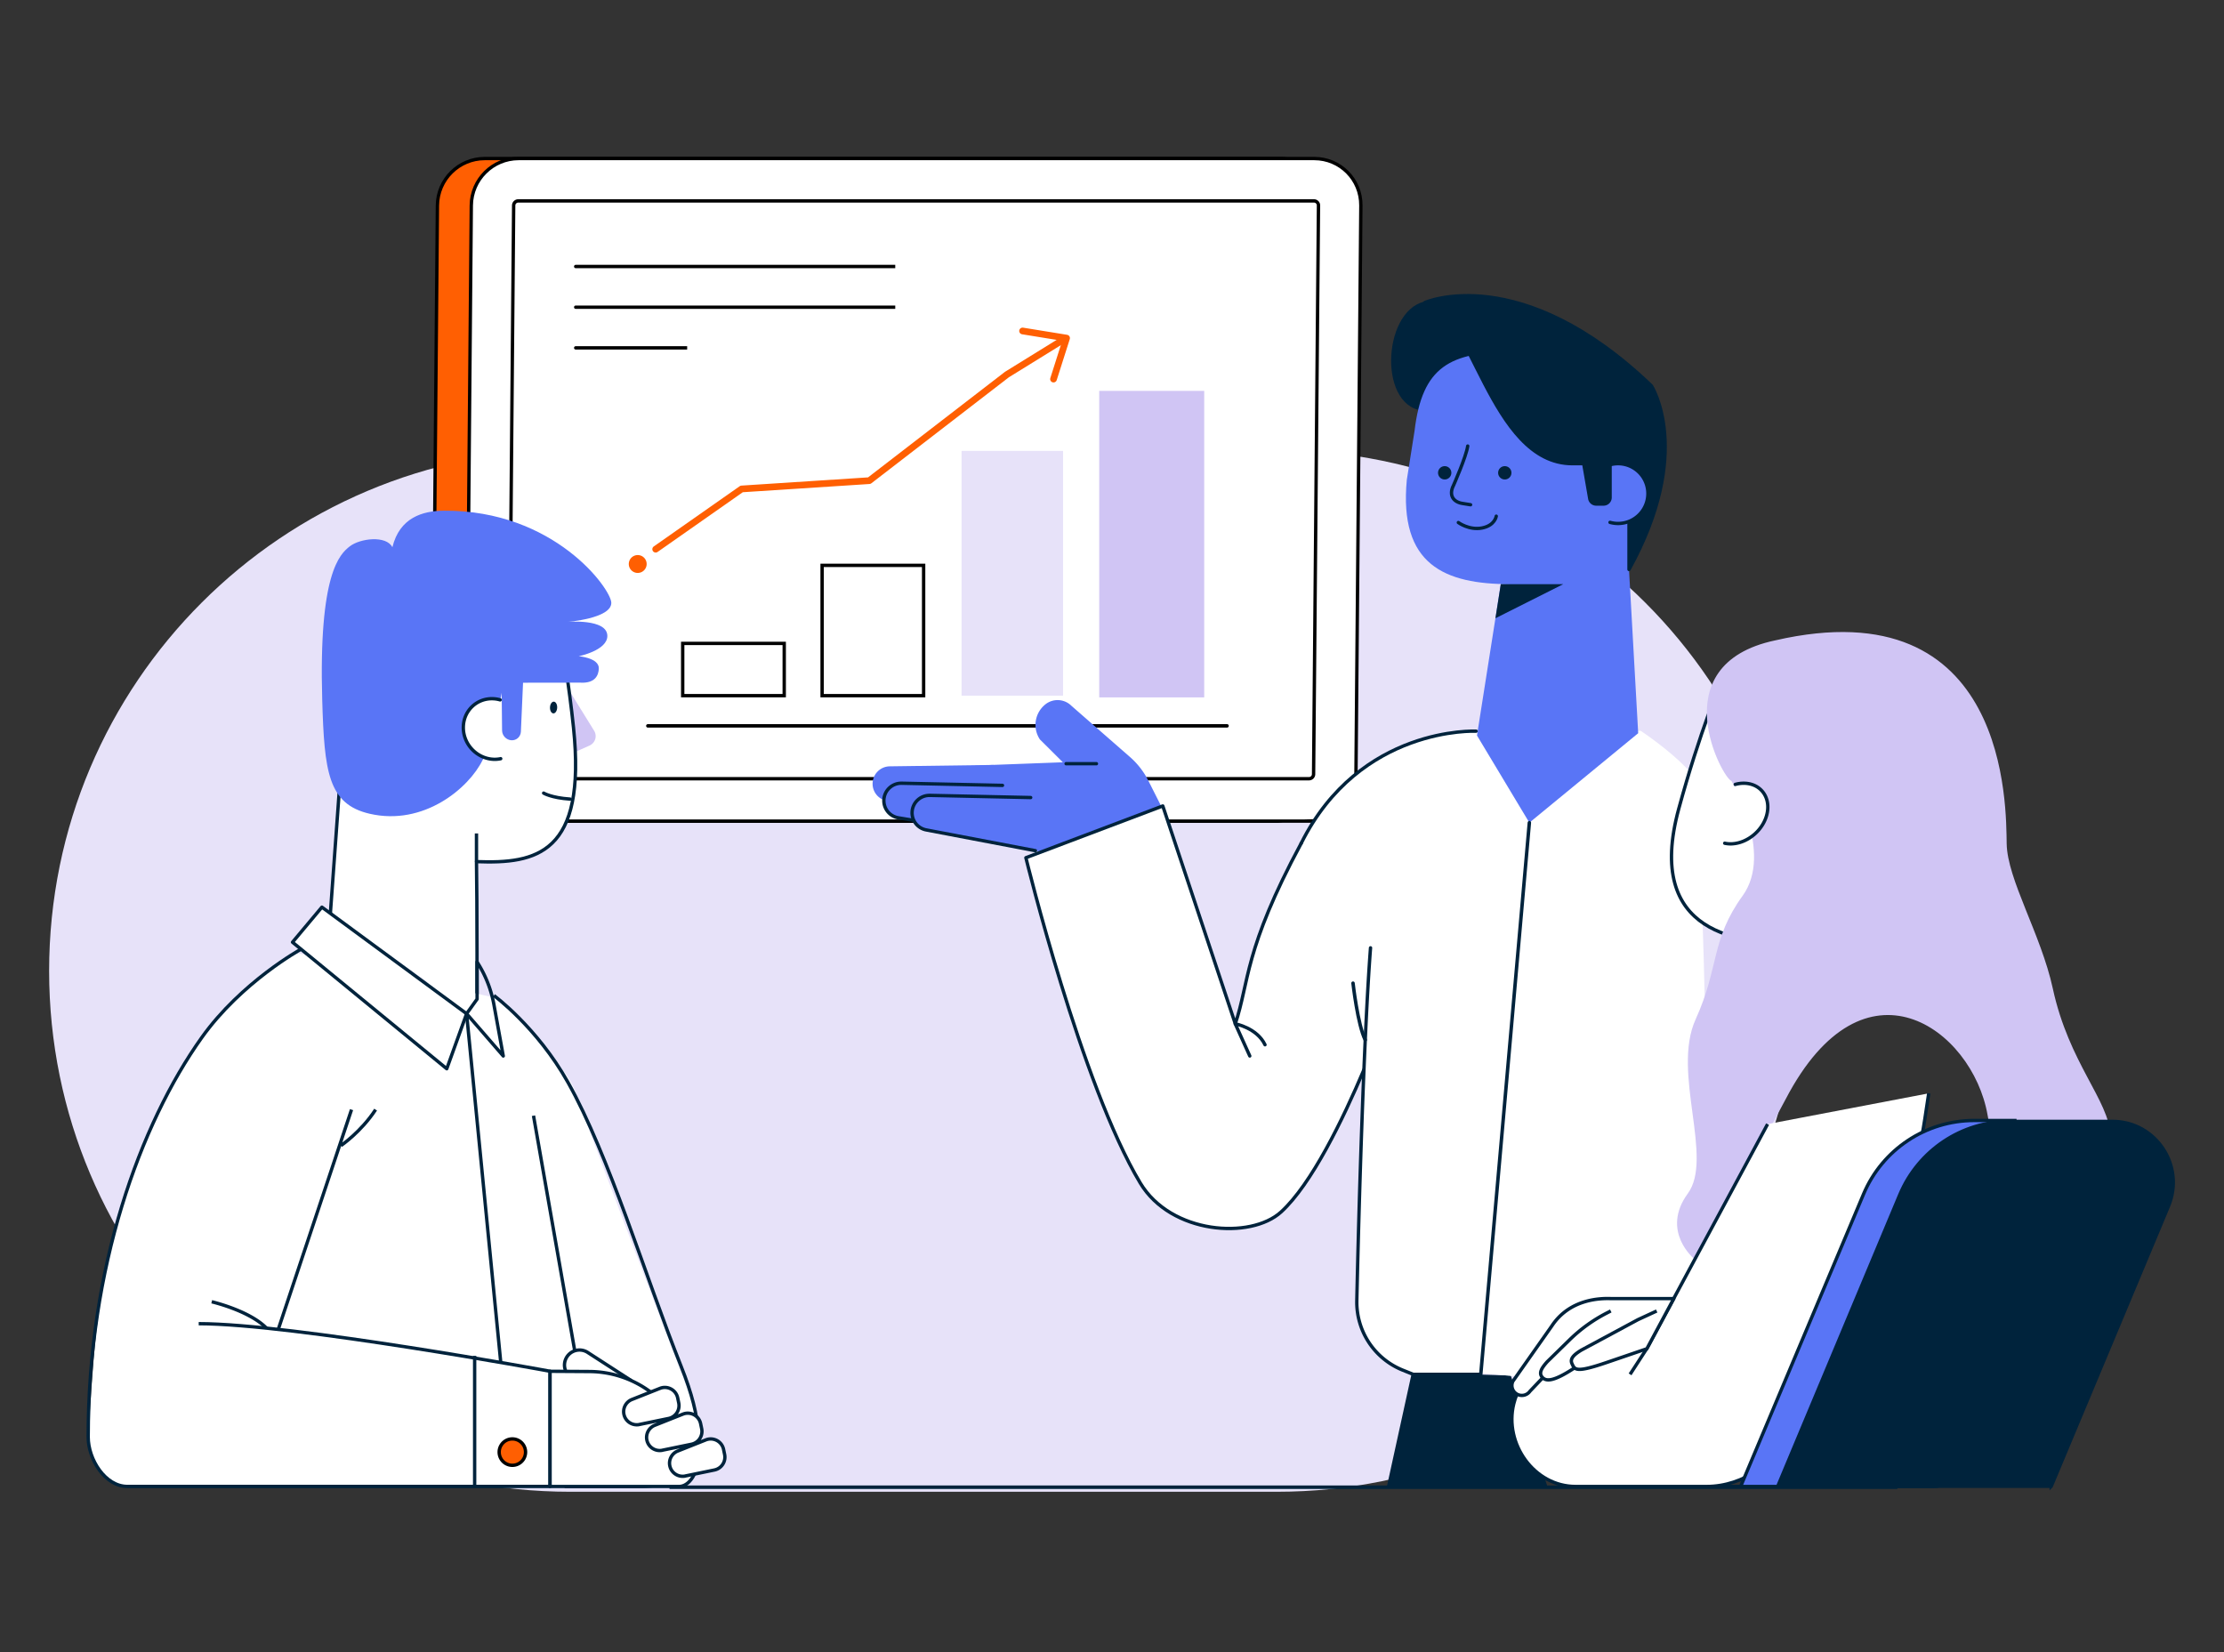 <svg xmlns="http://www.w3.org/2000/svg" width="996" height="740" fill="none"><rect width="100%" height="100%" fill="#333333" stroke="none"/><path fill="#E7E2F9" d="M571.894 201.565h-316.64C126.431 201.565 22 305.996 22 434.818c0 128.823 104.431 233.254 233.254 233.254h316.64c128.823 0 233.254-104.431 233.254-233.254 0-128.822-104.431-233.253-233.254-233.253Z"/><path fill="#00233C" stroke="#00233C" stroke-miterlimit="10" stroke-width="1.552" d="m632.903 615.484-11.005 50.218h70.291l-16.161-48.938-43.125-1.28Z"/><path fill="#00233C" stroke="#00233C" stroke-linecap="round" stroke-linejoin="round" stroke-width="1.552" d="M641.752 135.496c-20.53-.951-24.533 42.522-6.435 47.275l64.77 1.718-35.41-34.953-22.925-14.04Z"/><path fill="#FF5F02" stroke="#000" stroke-miterlimit="10" stroke-width="1.5" d="M570.893 367.721H214.558c-11.609 0-20.95-9.415-20.859-21.024l2.194-254.674C195.984 80.415 205.472 71 217.081 71h356.335c11.609 0 20.95 9.415 20.859 21.023l-2.194 254.674c-.091 11.609-9.579 21.024-21.188 21.024Z"/><path fill="#fff" stroke="#000" stroke-miterlimit="10" stroke-width="1.5" d="M586.068 367.721H229.732c-11.608 0-20.95-9.415-20.859-21.024l2.194-254.674C211.159 80.415 220.647 71 232.255 71H588.59c11.609 0 20.951 9.415 20.859 21.023l-2.194 254.674c-.091 11.609-9.579 21.024-21.187 21.024Z"/><path fill="#fff" stroke="#000" stroke-miterlimit="10" stroke-width="1.5" d="M229.878 348.745a2.018 2.018 0 0 1-2.03-2.047l2.194-254.674c0-1.134.933-2.048 2.066-2.048h356.335c1.134 0 2.048.914 2.029 2.047l-2.193 254.675c0 1.133-.933 2.047-2.066 2.047H229.878Z"/><path stroke="#000" stroke-linecap="round" stroke-miterlimit="10" stroke-width="1.552" d="M290.132 325.071h259.391"/><path stroke="#000" stroke-miterlimit="10" stroke-width="1.5" d="M351.209 288.143h-45.465v23.4h45.465v-23.4ZM413.64 253.189h-45.465v58.354h45.465v-58.354Z"/><path fill="#E7E2F9" d="M476.088 201.929h-45.465v109.614h45.465V201.929Z"/><path fill="#D0C5F4" stroke="#D0C5F4" stroke-miterlimit="10" stroke-width="1.552" d="M538.517 175.823h-45.465v135.72h45.465v-135.72Z"/><path fill="#000" d="M257.829 118.603a.75.75 0 1 0 0 1.5v-1.5Zm0 1.5h143.104v-1.5H257.829v1.5ZM257.829 136.83a.749.749 0 1 0 0 1.5v-1.5Zm0 1.5h143.104v-1.5H257.829v1.5ZM257.829 155.038a.749.749 0 1 0 0 1.5v-1.5Zm0 1.5h49.907v-1.5h-49.907v1.5Z"/><path stroke="#FF5F02" stroke-linecap="round" stroke-linejoin="round" stroke-width="3" d="m293.641 245.95 38.5-26.983 57.165-3.711 61.626-47.512 25.228-15.594"/><path stroke="#FF5F02" stroke-linecap="round" stroke-linejoin="round" stroke-width="3" d="m457.952 148.219 19.707 3.199-5.849 18.354"/><path fill="#FF5F02" d="M285.6 256.582a4 4 0 1 0 0-8 4 4 0 0 0 0 8Z"/><path fill="#D0C5F4" d="m254.3 308.234 11.773 19.012a4.612 4.612 0 0 1-2.047 6.636l-9.707 4.333-.037-29.963.018-.018Z"/><path fill="#fff" d="M213.642 455.586s.055-54.411-.256-69.712c26.8 1.024 49.341-3.4 43.454-59.999-4.095-39.231-10.969-63.874-10.969-63.874l-69.066-3.894c-15.337-.859-22.558 15.978-20.182 31.499l-8.665 119.43"/><path stroke="#00233C" stroke-linejoin="round" stroke-width="1.5" d="M213.642 455.586s.055-54.411-.256-69.712c26.8 1.024 49.341-3.4 43.454-59.999-4.095-39.231-10.969-63.874-10.969-63.874l-69.066-3.894c-15.337-.859-22.558 15.978-20.182 31.499l-8.665 119.43"/><path fill="#5975F6" fill-rule="evenodd" d="m224.611 304.303.238 22.815c.018 2.34 1.937 4.315 4.259 4.406 2.23.091 4.058-1.609 4.168-3.857l1.024-23.217-9.689-.165v.018Z" clip-rule="evenodd"/><path stroke="#00233C" stroke-linecap="round" stroke-linejoin="round" stroke-width="1.5" d="M243.458 355.18s3.364 2.102 11.865 2.687"/><path fill="#5975F6" fill-rule="evenodd" d="M260.187 305.729c6.544.256 7.86-3.51 7.988-6.289.238-4.826-8.994-5.557-8.994-5.557s12.888-2.578 12.815-9.141c-.091-7.806-17.934-6.233-17.934-6.233s19.78-1.499 19.707-8.556c-.073-6.179-25.538-41.608-75.007-41.242-9.488.073-19.78 3.071-23.034 16.361-2.779-5.447-14.515-3.948-19.049-.42-4.552 3.51-14.022 12.321-12.376 68.773.932 32.157 2.614 46.69 21.224 51.005 24.241 5.612 44.514-11.499 50.62-24.095 4.735-6.837 9.36-34.569 9.36-34.569l34.661-.055.019.018Z" clip-rule="evenodd"/><path fill="#fff" fill-rule="evenodd" d="M223.971 313.425a12.992 12.992 0 0 0-3.162-.511c-7.423-.275-13.382 5.557-13.309 13.052.073 7.496 6.161 13.784 13.601 14.077a12.716 12.716 0 0 0 3.144-.274" clip-rule="evenodd"/><path stroke="#00233C" stroke-linecap="round" stroke-linejoin="round" stroke-width="1.5" d="M223.971 313.425a12.992 12.992 0 0 0-3.162-.511c-7.423-.275-13.382 5.557-13.309 13.052.073 7.496 6.161 13.784 13.601 14.077a12.716 12.716 0 0 0 3.144-.274"/><path fill="#00233C" d="M249.528 316.916c.056-1.453-.619-2.658-1.507-2.692-.888-.034-1.652 1.117-1.708 2.57-.055 1.452.62 2.657 1.508 2.691.888.034 1.652-1.116 1.707-2.569Z"/><path fill="#fff" d="m222.346 446.985-88.87-20.067c-46.584 22.934-65.937 75.253-78.837 113.955-12.9 38.701-12.9 77.403-15.05 98.904-1.72 17.2 9.317 24.367 15.05 25.801h192.075l65.219-32.968c-16.722-43.719-51.028-133.736-54.468-144.056-3.441-10.321-24.846-32.013-35.119-41.569Z"/><path stroke="#00233C" stroke-linejoin="round" stroke-width="1.5" d="M134.817 425.087s-26.709 14.661-44.478 39.596c-27.641 38.829-50.84 102.978-50.84 178.881 0 9.982 7.587 22.12 17.55 22.12h189.283v-51.589s-115.336-21.298-157.346-21.298"/><path fill="#FF5F02" stroke="#000" stroke-miterlimit="10" stroke-width="1.5" d="M229.458 656.215a5.905 5.905 0 1 0 0-11.81 5.905 5.905 0 0 0 0 11.81Z"/><path stroke="#00233C" stroke-linejoin="round" stroke-width="1.5" d="M212.566 607.222v58.481M157.43 496.931l-32.815 98.426M152.715 513.019s8.994-6.125 15.502-16.088M221.194 445.836s19.287 14.204 33.107 38.774c18.501 32.87 34.46 86.415 50.767 127.383 19.579 49.14-2.779 53.71-19.616 53.71h-32.577"/><path fill="#fff" stroke="#00233C" stroke-linejoin="round" stroke-width="1.5" d="m200.079 478.632 8.885-24.662-64.806-47.713-13.163 15.703 69.084 56.672Z"/><path stroke="#00233C" stroke-linejoin="round" stroke-width="1.5" d="m208.964 453.971 16.416 18.939-4.186-23.034a52.679 52.679 0 0 0-7.55-19.086l.018 16.636-4.698 6.545ZM94.818 582.981s16.873 3.93 24.533 11.828M213.389 385.892V373.26M208.964 453.971l15.301 156.23"/><path fill="#fff" d="m282.82 618.355-19.634-12.687a6.761 6.761 0 0 0-5.795-.731c-3.675 1.243-5.558 5.319-4.095 8.921l.128.292"/><path stroke="#00233C" stroke-linejoin="round" stroke-width="1.5" d="m282.82 618.355-19.634-12.687a6.761 6.761 0 0 0-5.795-.731c-3.675 1.243-5.558 5.319-4.095 8.921l.128.292"/><path fill="#fff" stroke="#00233C" stroke-linejoin="round" stroke-width="1.5" d="M246.348 614.113v51.59h57.696c6.617 0 10.676-11.847 7.184-17.477l-9.159-13.601a46.197 46.197 0 0 0-38.043-20.402l-17.678-.11Z"/><path fill="#fff" stroke="#00233C" stroke-linejoin="round" stroke-width="1.5" d="m286.347 637.934 13.053-2.687a5.884 5.884 0 0 0 4.57-6.929l-.475-2.285c-.731-3.565-4.515-5.612-7.916-4.278l-12.577 4.991a5.85 5.85 0 0 0-3.583 6.636 5.883 5.883 0 0 0 6.928 4.57v-.018ZM296.622 649.469l13.052-2.687a5.884 5.884 0 0 0 4.571-6.929l-.476-2.285c-.731-3.565-4.515-5.612-7.915-4.277l-12.578 4.99a5.852 5.852 0 0 0-3.583 6.636c.658 3.181 3.766 5.21 6.929 4.571v-.019ZM306.896 661.004l13.053-2.687c3.181-.658 5.21-3.766 4.57-6.929l-.475-2.285c-.732-3.565-4.516-5.612-7.916-4.278l-12.578 4.991a5.852 5.852 0 0 0-3.583 6.636c.658 3.181 3.766 5.21 6.929 4.571v-.019Z"/><path stroke="#00233C" stroke-linejoin="round" stroke-width="1.5" d="m238.928 499.655 18.464 105.281"/><path fill="#5975F6" d="m521.369 363.68-7.13-14.131a34.988 34.988 0 0 0-8.098-10.457l-26.343-23.034c-3.145-3.108-8.135-3.382-11.609-.64-4.789 3.803-5.868 10.64-2.486 15.722l10.292 10.237-35.1 1.317s-44.349 2.285-47.476 4.515l.037.219c2.358 1.006 4.753 1.883 7.148 2.761 2.632.95 5.301 1.864 7.952 2.779 2.815.968 5.612 1.974 8.391 3.016 2.834 1.06 5.649 2.175 8.41 3.4 2.687 1.188 5.338 2.468 7.897 3.894 2.45 1.371 4.826 2.87 7.038 4.589 2.066 1.608 4.022 3.4 5.686 5.429 1.334 1.627 2.011 2.998 2.925 4.881l29.981 5.649 42.485-20.164v.018Z"/><path fill="#5975F6" d="m445.923 366.678-48.609-7.989c-3.894-.639-6.71-4.095-6.527-8.043.183-4.241 3.73-7.55 7.971-7.459l46.16-.621"/><path fill="#5975F6" d="m450.968 374.247-48.609-7.989c-3.894-.64-6.709-4.095-6.526-8.044.182-4.241 3.729-7.55 7.97-7.458l45.155.968"/><path stroke="#00233C" stroke-linecap="round" stroke-linejoin="round" stroke-width="1.5" d="m450.968 374.247-48.609-7.989c-3.894-.64-6.709-4.095-6.526-8.044.182-4.241 3.729-7.55 7.97-7.458l45.155.968"/><path fill="#5975F6" d="m463.711 380.974-48.719-9.268c-3.894-.64-6.709-4.095-6.527-8.044.183-4.241 3.73-7.55 7.971-7.459l45.154.969"/><path stroke="#00233C" stroke-linecap="round" stroke-linejoin="round" stroke-width="1.5" d="m463.711 380.974-48.719-9.268c-3.894-.64-6.709-4.095-6.527-8.044.183-4.241 3.73-7.55 7.971-7.459l45.154.969"/><path fill="#fff" d="m660.247 327.298-78.12 50.168L615 495l38.797 118.976 80.987 7.884 30.101-62.353c-.239-68.325-2.15-206.695-7.884-213.575-5.733-6.881-17.201-15.29-22.217-18.634h-74.537Z"/><path fill="#fff" d="M582.72 377.683c-25.667 47.678-23.199 62.083-29.506 80.821l-32.467-97.566-61.315 23.18s24.826 101.68 51.224 145.682c13.747 22.925 49.469 25.375 63.07 12.962 13.674-12.486 27.696-41.443 37.165-63.856"/><path stroke="#00233C" stroke-linecap="round" stroke-linejoin="round" stroke-width="1.5" d="M582.72 377.683c-25.667 47.678-23.199 62.083-29.506 80.821l-32.467-97.566-61.315 23.18s24.826 101.68 51.224 145.682c13.747 22.925 49.469 25.375 63.07 12.962 13.674-12.486 27.696-41.443 37.165-63.856"/><path fill="#fff" d="M613.78 424.483c-3.053 40.219-5.301 119.084-6.142 157.949a32.843 32.843 0 0 0 20.566 31.17l4.698 1.882h29.981"/><path stroke="#00233C" stroke-linecap="round" stroke-linejoin="round" stroke-width="1.5" d="M613.78 424.483c-3.053 40.219-5.301 119.084-6.142 157.949a32.843 32.843 0 0 0 20.566 31.17l4.698 1.882h29.981"/><path fill="#fff" d="M582.721 377.684c26.306-52.705 78.353-50.237 78.353-50.237l-78.353 50.237Z"/><path stroke="#00233C" stroke-linecap="round" stroke-linejoin="round" stroke-width="1.5" d="M582.721 377.684c26.306-52.705 78.353-50.237 78.353-50.237M559.704 472.909l-6.508-14.405s9.726 1.81 13.327 9.378"/><path fill="#5975F6" d="M695.57 157.542h-17.458c-28.738 0-41.187 6.545-44.624 35.447l-3.455 21.883c-3.602 38.153 16.983 46.745 46.434 46.745h-4.351l-10.658 67.768 23.454 39.048 48.738-40.072-4.113-73.326c10.694-23.875 7.952-51.004 6.234-70.546 0 0-11.445-26.947-40.182-26.947h-.019Z"/><path fill="#00233C" stroke="#00233C" stroke-linecap="round" stroke-linejoin="round" stroke-width="1.5" d="M704.198 207.651c-37.074 0-45.575-71.205-66.086-72.156 0 0 42.796-18.976 101.46 37.294 0 0 19.122 29.524-10.036 82.246v-34.039l-15.74-13.345h-9.598Z"/><path fill="#00233C" d="m672.116 261.617-2.395 15.264 30.365-15.264h-27.97ZM646.997 214.725a2.98 2.98 0 1 0-.001-5.96 2.98 2.98 0 0 0 .001 5.96ZM673.907 214.725a2.98 2.98 0 1 0 0-5.96 2.98 2.98 0 0 0 0 5.96Z"/><path stroke="#00233C" stroke-linecap="round" stroke-linejoin="round" stroke-width="1.5" d="M657.307 199.753c-.676 4.753-6.343 17.568-6.343 17.568-2.377 4.644.11 7.587 4.077 8.154l3.546.567M653.104 234.012s4.862 3.583 10.657 2.432c5.796-1.152 6.326-5.284 6.326-5.284"/><path fill="#5975F6" d="M721.036 233.939c1.152.311 2.34.494 3.583.494 7.404 0 13.382-5.997 13.382-13.401 0-7.403-5.996-13.381-13.382-13.381a13.56 13.56 0 0 0-3.583.493"/><path stroke="#00233C" stroke-linecap="round" stroke-linejoin="round" stroke-width="1.5" d="M721.036 233.939c1.152.311 2.34.494 3.583.494 7.404 0 13.382-5.997 13.382-13.401 0-7.403-5.996-13.381-13.382-13.381a13.56 13.56 0 0 0-3.583.493M477.44 342.017h13.583"/><path fill="#fff" d="M806.299 422.107c-26.964 1.024-69.925-3.401-54.459-59.999 4.643-16.983 9.342-31.242 13.181-41.937 4.753-13.254 16.964-22.412 31.023-23.198l47.275-2.651c15.484-.859 19.871 15.978 14.862 31.498l-11.517 119.431"/><path stroke="#00233C" stroke-linejoin="round" stroke-width="1.5" d="M806.299 422.107c-26.964 1.024-69.925-3.401-54.459-59.999 4.643-16.983 9.342-31.242 13.181-41.937 4.753-13.254 16.964-22.412 31.023-23.198l47.275-2.651c15.484-.859 19.871 15.978 14.862 31.498l-11.517 119.431"/><path stroke="#00233C" stroke-linejoin="round" stroke-width="1.5" d="M819.627 426.11s53.893 16.49 65.026 41.425c17.312 38.829 23.455 102.978 3.254 178.881-2.651 9.981-12.431 19.286-22.413 19.286H739.19v-48.755M785.13 422.107l2.139-12.614"/><path fill="#D0C5F4" stroke="#D0C5F4" stroke-miterlimit="10" stroke-width="1.5" d="M795.166 287.521c-50.785 10.713-22.468 61.626-19.214 61.626 0 0 19.342 32.741 5.101 52.412-14.241 19.67-10.292 31.662-21.005 55.263s8.409 61.772-3.565 78.115c-11.974 16.344 2.815 28.318 2.815 28.318s31.791-56.123 39.744-71.37c35.447-67.932 84.86-31.827 91.789 7.203 6.928 39.03 13.382 57.494 7.477 93.015 0 0 16.819-15.887 16.745-28.556-.073-12.668 30-39.066 29.396-54.77-.603-15.703-18.555-32.266-25.849-65.921-5.265-24.241-20.383-48.738-20.676-64.953-.292-16.216 1.115-114.239-102.758-90.382Z"/><path fill="#fff" fill-rule="evenodd" d="M777.124 351.286a14.086 14.086 0 0 1 3.254-.512c7.477-.274 12.449 5.558 11.096 13.053-1.352 7.495-8.5 13.784-15.977 14.076a12.259 12.259 0 0 1-3.108-.274" clip-rule="evenodd"/><path stroke="#00233C" stroke-linecap="round" stroke-linejoin="round" stroke-width="1.5" d="M777.124 351.286a14.086 14.086 0 0 1 3.254-.512c7.477-.274 12.449 5.558 11.096 13.053-1.352 7.495-8.5 13.784-15.977 14.076a12.259 12.259 0 0 1-3.108-.274"/><path fill="#fff" d="m791.603 503.421-54.112 100.546-34.405 3.071c-12.139 1.079-22.248 9.762-25.155 21.609-4.424 17.97 9.195 37.055 27.696 37.055h58.701c16.526 0 31.644-10.986 39.139-25.703l37.751-73.983c10.439-20.786 17.458-42.797 20.859-65.246l1.682-11.133"/><path stroke="#00233C" stroke-linejoin="round" stroke-width="1.5" d="m791.603 503.421-54.112 100.546-34.405 3.071c-12.139 1.079-22.248 9.762-25.155 21.609-4.424 17.97 9.195 37.055 27.696 37.055h58.701c16.526 0 31.644-10.986 39.139-25.703l37.751-73.983c10.439-20.786 17.458-42.797 20.859-65.246l1.682-11.133M737.491 603.967l-7.477 11.517"/><path fill="#fff" d="m690.527 617.422-5.338 5.613c-1.408 2.011-4.186 2.486-6.197 1.078a4.437 4.437 0 0 1-1.463-5.521l17.44-24.771c8.099-12.266 21.938-12.412 26.417-12.266h28.207l-12.065 22.467-17.44 5.96c-14.589 5.027-14.826 3.419-16.069.749-1.097-2.34.987-4.113 4.076-6.051l25.448-13.692 8.391-3.876"/><path stroke="#00233C" stroke-linejoin="round" stroke-width="1.5" d="m690.527 617.422-5.338 5.613c-1.408 2.011-4.186 2.486-6.197 1.078a4.437 4.437 0 0 1-1.463-5.521l17.44-24.771c8.099-12.266 21.938-12.412 26.417-12.266h28.207l-12.065 22.467-17.44 5.96c-14.589 5.027-14.826 3.419-16.069.749-1.097-2.34.987-4.113 4.076-6.051l25.448-13.692 8.391-3.876"/><path stroke="#00233C" stroke-linejoin="round" stroke-width="1.5" d="M705.171 612.578c-9.47 6.234-12.761 6.179-14.497 4.204-1.7-1.937-.183-4.223 2.23-6.946L702.959 600a68.516 68.516 0 0 1 16.581-11.955l1.828-.951"/><path fill="#00233C" stroke="#00233C" stroke-miterlimit="10" stroke-width="1.552" d="M718.13 225.695h-3.29a2.902 2.902 0 0 1-2.852-2.413l-5.009-28.921h14.058v28.427a2.903 2.903 0 0 1-2.907 2.907Z"/><path fill="#00233C" stroke="#00233C" stroke-miterlimit="10" stroke-width="1.552" d="M684.912 170.614s-9.597 37.037 28.903 37.037l10.749-13.29-39.652-23.747Z"/><path stroke="#00233C" stroke-linejoin="round" stroke-width="1.552" d="M849.723 666.034H299.837"/><path stroke="#00233C" stroke-linecap="round" stroke-linejoin="round" stroke-width="1.552" d="m684.911 368.433-22.028 250.159M605.938 440.297s2.084 18.61 5.466 25.41"/><path fill="#5975F6" stroke="#00233C" stroke-miterlimit="10" stroke-width="1.5" d="M903.094 501.794c-21.663 0-41.205 12.998-49.596 32.961l-55.045 130.948h-18.921l55.045-130.948c8.391-19.963 27.933-32.961 49.596-32.961h18.921Z"/><path fill="#00233C" stroke="#00233C" stroke-miterlimit="10" stroke-width="1.5" d="M918.62 665.61H796.148l54.647-130.553c8.331-19.903 27.733-32.862 49.24-32.862h45.99c19.474 0 32.651 19.921 25.119 37.947l-52.506 125.449-.018.019Z"/></svg>